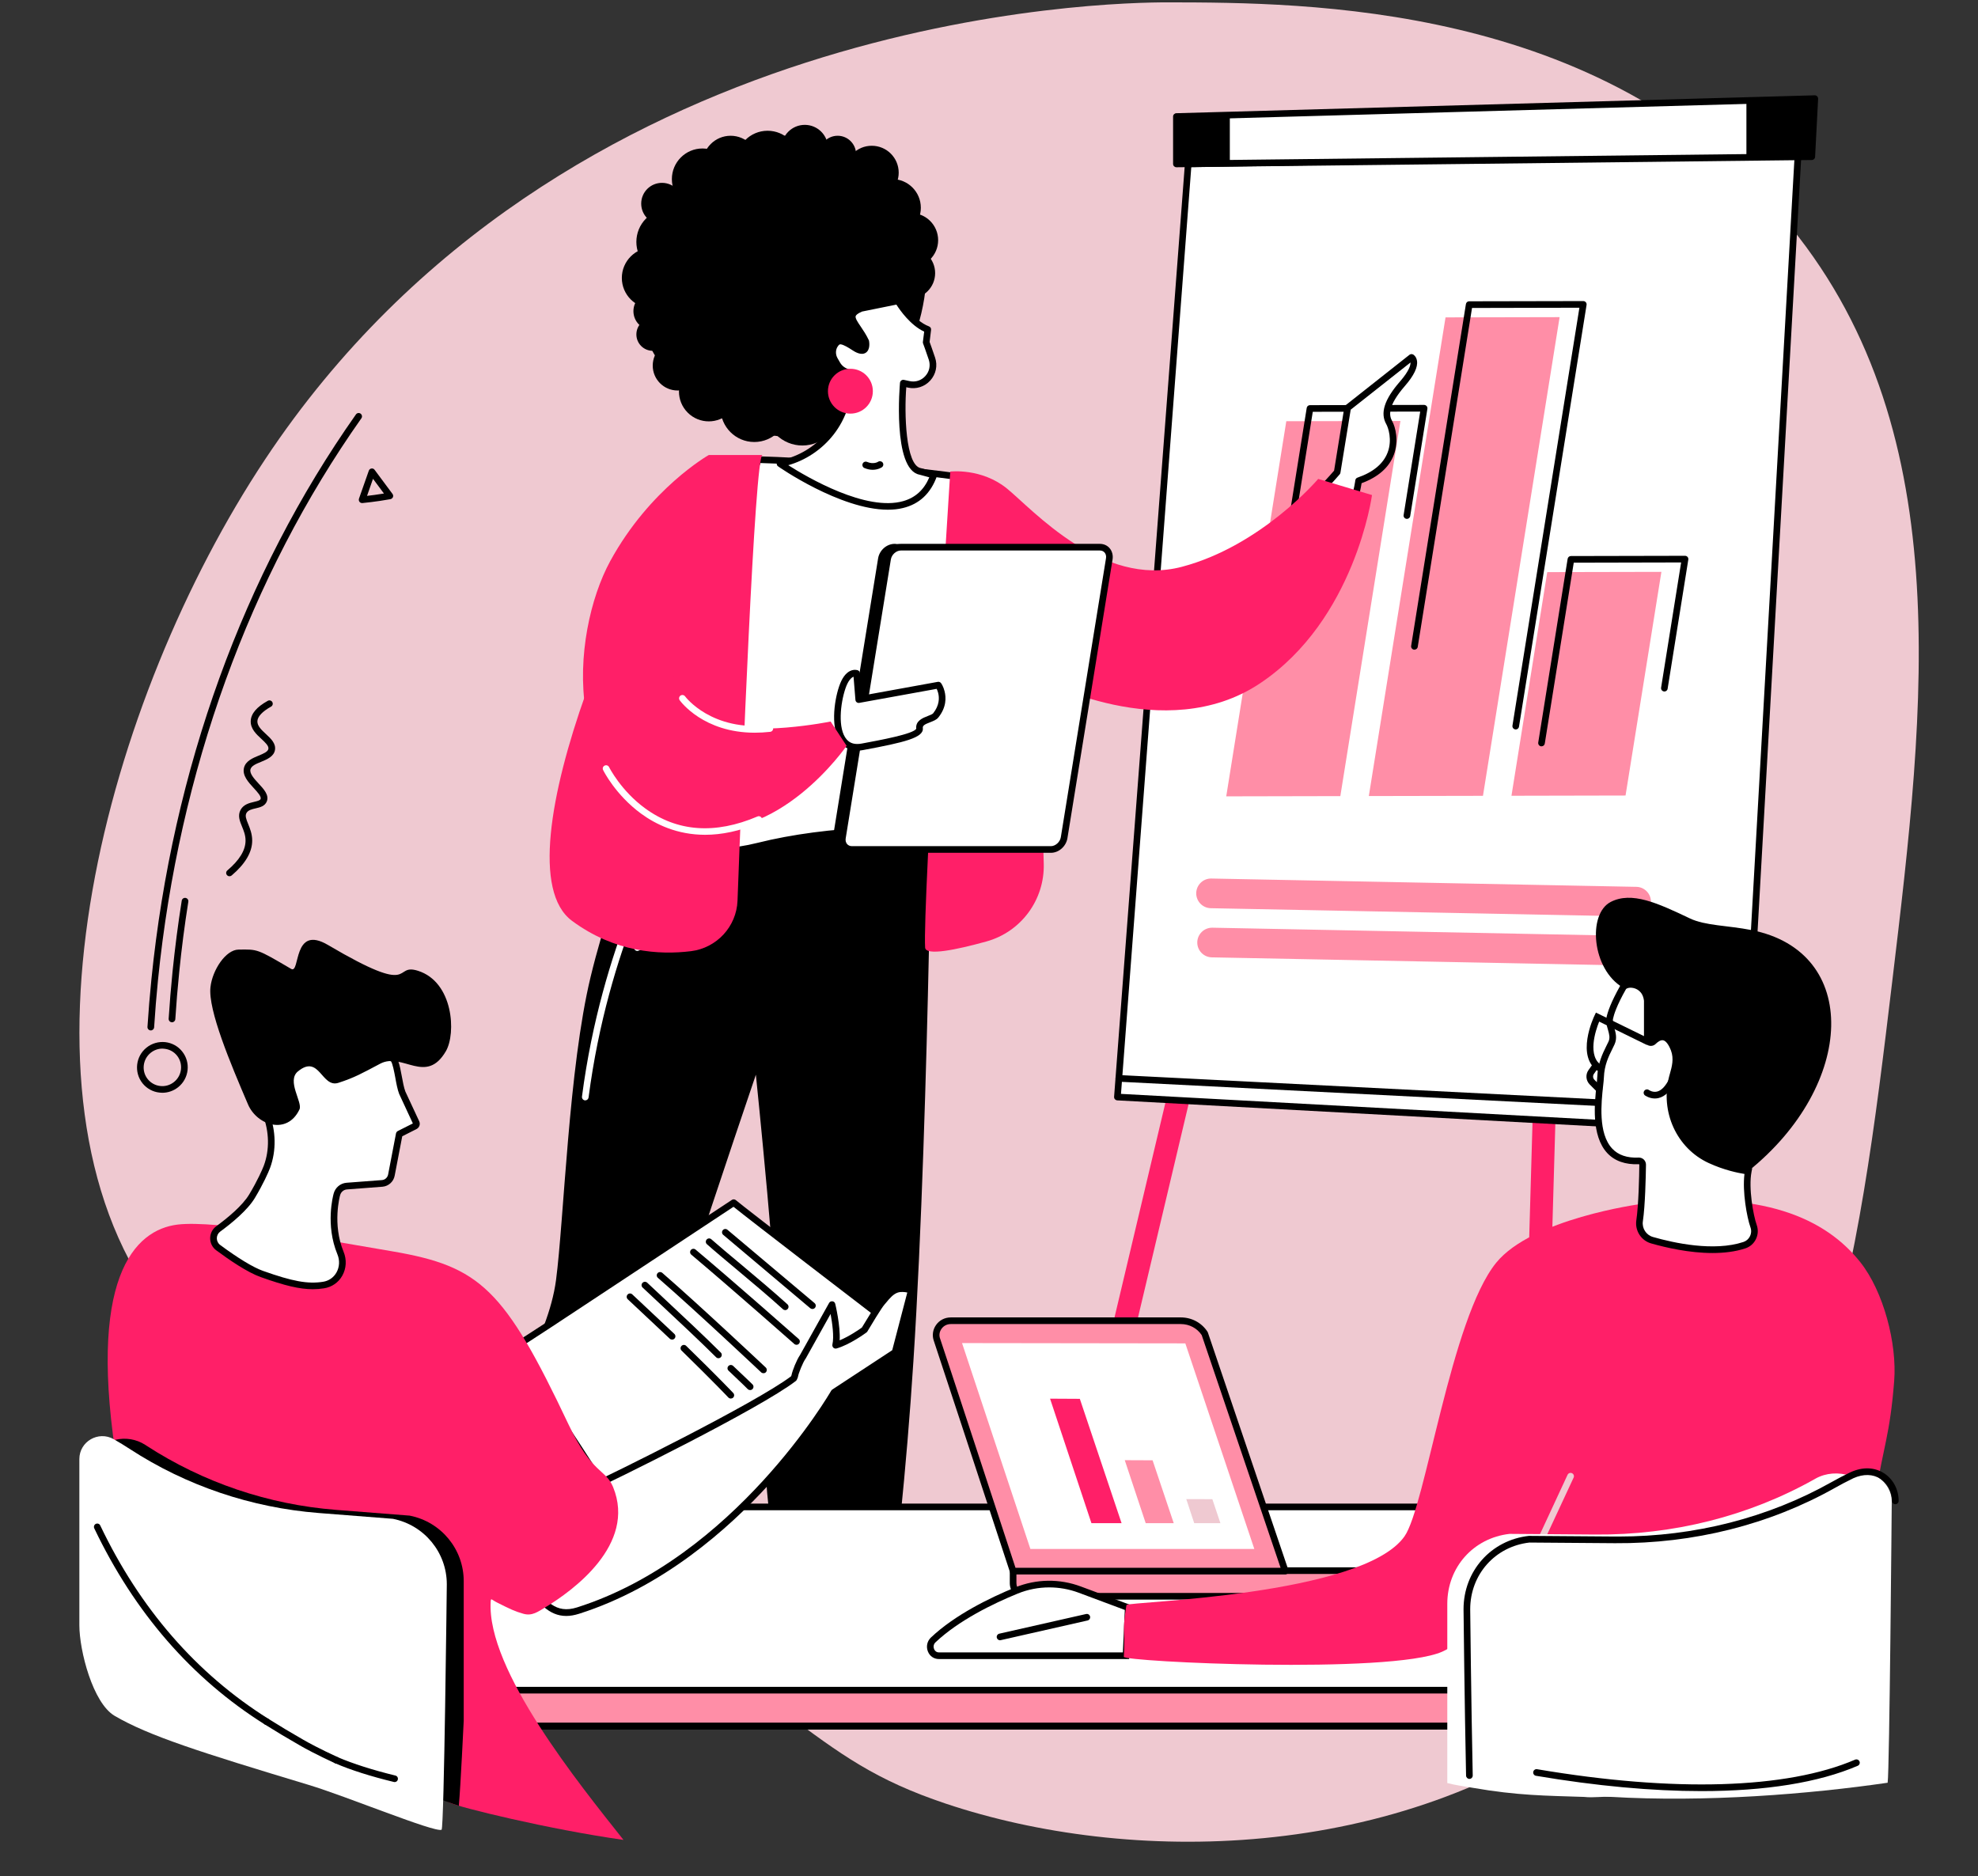 <svg version="1.0" preserveAspectRatio="xMidYMid meet" height="166" viewBox="0 0 131.25 124.5" zoomAndPan="magnify" width="175" xmlns:xlink="http://www.w3.org/1999/xlink" xmlns="http://www.w3.org/2000/svg"><rect x="0" y="0" width="131.25" height="124.5" fill="#333333" stroke="none"/><defs><clipPath id="d3637181fa"><path clip-rule="nonzero" d="M 5 0.105 L 128 0.105 L 128 123 L 5 123 Z M 5 0.105"></path></clipPath></defs><path stroke-miterlimit="4" stroke-opacity="1" stroke-width="4" stroke="#ffffff" d="M -0.002 1.999 L 32.71 1.999" stroke-linejoin="miter" fill="none" transform="matrix(0.746, 0, -0, 0.746, 19.263, 49.404)" stroke-linecap="butt"></path><g clip-path="url(#d3637181fa)"><path fill-rule="nonzero" fill-opacity="1" d="M 77.523 0.156 C 73.555 0.152 37.363 0.703 17.586 30.488 C 7.059 46.344 -0.004 72.273 10.316 86.402 C 13.363 90.574 14.961 89.656 31.25 99.527 C 53.609 113.082 53.504 116.574 62.758 119.676 C 74.809 123.711 92.613 123.703 105.949 113.789 C 121.082 102.539 123.316 83.848 125.559 65.121 C 127.758 46.746 129.988 28.129 118.289 14.418 C 106.16 0.203 86.664 0.172 77.523 0.156" fill="#efc9d1"></path></g><path fill-rule="nonzero" fill-opacity="1" d="M 79.625 70.07 L 70.961 106.621 L 69.484 106.27 L 78.148 69.719 L 79.625 70.07" fill="#ff1f68"></path><path fill-rule="nonzero" fill-opacity="1" d="M 112.984 71.867 L 115.098 106.59 L 113.586 106.684 L 111.469 71.961 L 112.984 71.867" fill="#ff1f68"></path><path fill-rule="nonzero" fill-opacity="1" d="M 103.344 69.703 L 102.277 106.828 L 100.762 106.785 L 101.828 69.66 L 103.344 69.703" fill="#ff1f68"></path><path fill-rule="nonzero" fill-opacity="1" d="M 78.844 10.875 L 74.145 72.793 L 115.656 75.043 L 119.309 10.234 L 78.844 10.875" fill="#ffffff"></path><path fill-rule="nonzero" fill-opacity="1" d="M 74.383 72.582 L 115.445 74.812 L 119.074 10.457 L 79.047 11.094 Z M 115.656 75.266 C 115.652 75.266 115.648 75.266 115.641 75.266 L 74.133 73.012 C 74.074 73.008 74.02 72.98 73.98 72.938 C 73.941 72.895 73.922 72.832 73.926 72.773 L 78.625 10.859 C 78.633 10.746 78.727 10.66 78.84 10.656 L 119.305 10.012 C 119.363 10.008 119.426 10.035 119.469 10.082 C 119.512 10.125 119.535 10.184 119.531 10.246 L 115.875 75.055 C 115.867 75.172 115.77 75.266 115.656 75.266" fill="#000000"></path><path fill-rule="nonzero" fill-opacity="1" d="M 120.418 6.547 L 120.223 10.395 L 115.883 10.445 L 81.605 10.836 L 78.062 10.879 L 78.062 7.73 L 81.605 7.633 L 115.883 6.672 L 120.418 6.547" fill="#ffffff"></path><path fill-rule="nonzero" fill-opacity="1" d="M 78.281 7.945 L 78.281 10.652 L 81.605 10.613 L 120.012 10.176 L 120.188 6.773 Z M 78.062 11.098 C 78.004 11.098 77.949 11.074 77.906 11.035 C 77.863 10.992 77.84 10.938 77.84 10.879 L 77.84 7.73 C 77.84 7.613 77.938 7.516 78.055 7.512 L 81.602 7.414 L 120.414 6.324 C 120.473 6.32 120.535 6.348 120.578 6.391 C 120.621 6.434 120.645 6.496 120.641 6.559 L 120.441 10.406 C 120.438 10.523 120.34 10.613 120.227 10.617 L 78.062 11.098" fill="#000000"></path><path fill-rule="nonzero" fill-opacity="1" d="M 81.605 7.633 L 81.605 10.836 L 78.062 10.879 L 78.062 7.73 L 81.605 7.633" fill="#000000"></path><path fill-rule="nonzero" fill-opacity="1" d="M 120.418 6.547 L 120.223 10.395 L 115.883 10.445 L 115.883 6.672 L 120.418 6.547" fill="#000000"></path><path fill-rule="nonzero" fill-opacity="1" d="M 115.734 73.875 C 115.73 73.875 115.727 73.875 115.723 73.875 L 74.227 71.773 C 74.105 71.766 74.012 71.664 74.02 71.543 C 74.023 71.422 74.125 71.328 74.25 71.332 L 115.742 73.434 C 115.867 73.441 115.961 73.543 115.953 73.668 C 115.949 73.785 115.852 73.875 115.734 73.875" fill="#000000"></path><path fill-rule="nonzero" fill-opacity="1" d="M 108.543 60.812 L 80.34 60.262 C 79.797 60.25 79.367 59.801 79.375 59.258 C 79.387 58.715 79.836 58.281 80.379 58.293 L 108.582 58.844 C 109.125 58.855 109.559 59.305 109.547 59.848 C 109.535 60.391 109.086 60.824 108.543 60.812" fill="#ff8ea7"></path><path fill-rule="nonzero" fill-opacity="1" d="M 108.613 64.074 L 80.41 63.523 C 79.867 63.512 79.434 63.062 79.445 62.52 C 79.457 61.977 79.906 61.547 80.449 61.555 L 108.652 62.109 C 109.195 62.117 109.625 62.566 109.617 63.109 C 109.605 63.652 109.156 64.086 108.613 64.074" fill="#ff8ea7"></path><path fill-rule="nonzero" fill-opacity="1" d="M 88.938 52.824 L 81.367 52.84 L 85.352 27.949 L 92.926 27.934 L 88.938 52.824" fill="#ff8ea7"></path><path fill-rule="nonzero" fill-opacity="1" d="M 98.402 52.805 L 90.828 52.82 L 95.918 21.059 L 103.488 21.043 L 98.402 52.805" fill="#ff8ea7"></path><path fill-rule="nonzero" fill-opacity="1" d="M 107.863 52.785 L 100.293 52.801 L 102.668 37.961 L 110.242 37.945 L 107.863 52.785" fill="#ff8ea7"></path><path fill-rule="nonzero" fill-opacity="1" d="M 84.402 43.062 C 84.391 43.062 84.379 43.062 84.367 43.062 C 84.246 43.043 84.164 42.93 84.184 42.809 L 86.707 27.066 C 86.723 26.961 86.812 26.883 86.922 26.883 L 94.496 26.867 C 94.559 26.867 94.621 26.895 94.664 26.945 C 94.707 26.992 94.723 27.059 94.715 27.121 L 93.574 34.242 C 93.555 34.363 93.438 34.445 93.32 34.426 C 93.199 34.406 93.117 34.293 93.137 34.176 L 94.238 27.309 L 87.109 27.324 L 84.621 42.879 C 84.602 42.988 84.508 43.062 84.402 43.062" fill="#000000"></path><path fill-rule="nonzero" fill-opacity="1" d="M 100.578 48.402 C 100.566 48.402 100.555 48.398 100.543 48.398 C 100.422 48.379 100.34 48.266 100.359 48.145 L 104.801 20.418 L 97.676 20.434 L 94.074 42.922 C 94.055 43.043 93.938 43.121 93.82 43.105 C 93.699 43.086 93.617 42.973 93.637 42.852 L 97.27 20.18 C 97.285 20.07 97.379 19.992 97.484 19.992 L 105.059 19.977 C 105.121 19.977 105.184 20.004 105.227 20.055 C 105.27 20.102 105.285 20.168 105.277 20.23 L 100.793 48.215 C 100.777 48.324 100.684 48.402 100.578 48.402" fill="#000000"></path><path fill-rule="nonzero" fill-opacity="1" d="M 102.289 49.52 C 102.277 49.52 102.266 49.52 102.254 49.52 C 102.133 49.5 102.051 49.387 102.07 49.266 L 104.02 37.082 C 104.039 36.973 104.129 36.895 104.238 36.895 L 111.809 36.879 C 111.812 36.879 111.812 36.879 111.812 36.879 C 111.875 36.879 111.938 36.906 111.98 36.957 C 112.02 37.004 112.039 37.07 112.027 37.133 L 110.656 45.695 C 110.641 45.816 110.523 45.898 110.406 45.879 C 110.285 45.859 110.203 45.746 110.223 45.625 L 111.551 37.32 L 104.426 37.336 L 102.504 49.336 C 102.488 49.445 102.395 49.52 102.289 49.52" fill="#000000"></path><path fill-rule="nonzero" fill-opacity="1" d="M 61.781 55.184 C 61.781 55.184 61.781 55.188 61.781 55.195 C 61.781 55.25 61.777 55.559 61.77 56.086 C 61.77 56.176 61.766 56.266 61.766 56.363 C 61.746 57.703 61.703 60.094 61.637 63.105 C 61.477 70.566 61.16 81.832 60.609 90.316 C 60.137 97.691 59.414 104.145 58.84 108.566 L 52.035 108.566 C 51.582 105.043 51.086 101.051 50.902 99.023 C 50.527 94.914 51.52 92.879 51.605 89.516 C 51.688 86.152 50.156 71.309 50.156 71.309 C 50.156 71.309 41.309 97.27 38.285 108.566 L 32.676 108.566 C 32.676 104.527 32.707 97.848 32.898 96.445 C 33.414 92.668 36.363 88.949 36.895 84.938 C 37.422 80.926 37.73 70.855 39.191 64.816 C 39.395 63.965 39.629 63.098 39.879 62.238 C 40.668 59.516 41.617 56.859 42.348 54.934 C 42.492 54.547 42.633 54.191 42.754 53.871 C 42.785 53.801 42.809 53.73 42.836 53.668 C 43.246 52.621 43.512 51.988 43.512 51.988 L 49.199 52.984 L 52.031 53.48 L 55.723 54.125 L 56.125 54.195 L 61.656 55.16 L 61.781 55.184" fill="#000000"></path><path fill-rule="nonzero" fill-opacity="1" d="M 42.293 63.098 C 42.203 63.098 42.121 63.043 42.086 62.961 C 42.043 62.848 42.094 62.719 42.207 62.672 C 45.914 61.152 47.008 57.531 47.02 57.492 C 47.055 57.379 47.176 57.309 47.293 57.344 C 47.41 57.379 47.477 57.5 47.441 57.617 C 47.395 57.773 46.273 61.48 42.375 63.078 C 42.348 63.09 42.32 63.098 42.293 63.098" fill="#ffffff"></path><path fill-rule="nonzero" fill-opacity="1" d="M 38.836 73.012 C 38.828 73.012 38.816 73.012 38.809 73.012 C 38.688 72.996 38.602 72.883 38.617 72.762 C 39.934 62.633 43.891 55.859 43.93 55.793 C 43.992 55.688 44.129 55.656 44.234 55.715 C 44.34 55.777 44.371 55.914 44.312 56.02 C 44.27 56.086 40.359 62.785 39.055 72.82 C 39.039 72.93 38.945 73.012 38.836 73.012" fill="#ffffff"></path><path fill-rule="nonzero" fill-opacity="1" d="M 93.66 23.715 L 89.422 27.062 L 88.73 31.324 C 87.875 32.32 86.988 33.184 86.082 33.934 C 86.383 34.285 86.684 34.637 86.977 34.996 C 87.453 35.578 87.918 36.168 88.383 36.762 C 89.895 34.082 90.148 31.898 90.148 31.898 C 93.062 30.895 92.492 28.59 92.18 28.039 C 91.867 27.488 91.949 26.742 93.059 25.465 C 94.273 24.066 93.66 23.715 93.66 23.715" fill="#ffffff"></path><path fill-rule="nonzero" fill-opacity="1" d="M 88.73 31.324 Z M 86.395 33.961 C 86.641 34.246 86.898 34.547 87.148 34.855 C 87.562 35.363 87.977 35.887 88.352 36.363 C 89.68 33.891 89.93 31.895 89.93 31.875 C 89.941 31.789 89.996 31.719 90.078 31.691 C 91.121 31.332 91.793 30.77 92.078 30.02 C 92.395 29.18 92.113 28.367 91.988 28.148 C 91.57 27.41 91.855 26.512 92.891 25.32 C 93.512 24.605 93.602 24.223 93.594 24.051 L 89.625 27.184 L 88.945 31.359 C 88.941 31.402 88.922 31.438 88.898 31.469 C 88.117 32.379 87.277 33.215 86.395 33.961 Z M 88.383 36.98 C 88.316 36.98 88.25 36.949 88.207 36.895 C 87.789 36.359 87.297 35.734 86.805 35.137 C 86.508 34.77 86.203 34.41 85.914 34.078 C 85.875 34.031 85.855 33.977 85.859 33.914 C 85.867 33.855 85.895 33.801 85.941 33.766 C 86.852 33.012 87.723 32.16 88.523 31.23 L 89.203 27.027 C 89.211 26.973 89.242 26.922 89.285 26.891 L 93.523 23.543 C 93.594 23.488 93.691 23.48 93.77 23.523 C 93.805 23.543 93.977 23.656 94.023 23.934 C 94.094 24.352 93.824 24.918 93.223 25.609 C 92.047 26.965 92.176 27.582 92.371 27.93 C 92.605 28.34 92.828 29.277 92.488 30.176 C 92.172 31.02 91.449 31.656 90.348 32.062 C 90.266 32.59 89.891 34.531 88.574 36.867 C 88.539 36.934 88.473 36.973 88.398 36.98 C 88.395 36.98 88.387 36.98 88.383 36.98" fill="#000000"></path><path fill-rule="nonzero" fill-opacity="1" d="M 63.863 31.668 C 63.863 31.668 57.035 30.691 50.316 30.496 C 50.316 30.496 41.887 52.484 41.887 53.969 C 41.887 55.453 45.484 57.352 50.316 56.141 C 55.145 54.93 61.281 54.809 64.73 55.617 C 69.902 56.824 63.863 31.668 63.863 31.668" fill="#ffffff"></path><path fill-rule="nonzero" fill-opacity="1" d="M 50.465 30.723 C 48.086 36.934 42.105 52.793 42.105 53.969 C 42.105 54.316 42.363 54.707 42.828 55.07 C 44.141 56.094 46.949 56.758 50.262 55.926 C 54.875 54.77 61.117 54.543 64.781 55.398 C 65.172 55.492 65.484 55.41 65.742 55.152 C 66.539 54.348 67.195 51.484 65.762 42.418 C 64.98 37.461 63.891 32.746 63.684 31.867 C 62.656 31.727 56.504 30.906 50.465 30.723 Z M 47.277 56.75 C 45.109 56.75 43.461 56.125 42.559 55.418 C 41.984 54.969 41.664 54.457 41.664 53.969 C 41.664 52.461 49.766 31.316 50.109 30.418 C 50.145 30.332 50.227 30.266 50.32 30.277 C 56.977 30.469 63.828 31.441 63.895 31.449 C 63.984 31.465 64.059 31.531 64.078 31.617 C 64.281 32.469 69.039 52.461 66.055 55.465 C 65.688 55.836 65.227 55.957 64.68 55.832 C 61.074 54.988 54.922 55.215 50.371 56.355 C 49.254 56.633 48.219 56.75 47.277 56.75" fill="#000000"></path><path fill-rule="nonzero" fill-opacity="1" d="M 87.469 31.777 L 91.039 32.848 C 91.039 32.848 89.922 41.133 83.605 45.344 C 77.289 49.559 68.918 45.012 68.918 45.012 L 69.258 57.309 C 69.324 59.699 67.758 61.832 65.453 62.469 C 63.453 63.023 61.426 63.441 61.387 62.875 C 61.207 60.25 63.055 31.289 63.055 31.289 C 63.055 31.289 65.129 31.039 66.824 32.422 C 68.516 33.801 73.137 39.004 78.422 37.609 C 83.707 36.215 87.469 31.777 87.469 31.777" fill="#ff1f68"></path><path fill-rule="nonzero" fill-opacity="1" d="M 50.594 30.191 C 50.082 30.191 49.223 52.133 48.938 59.762 C 48.871 61.484 47.562 62.898 45.852 63.113 C 43.73 63.375 40.773 63.188 37.953 61.098 C 32.746 57.238 42.582 35.039 47.031 30.191 L 50.594 30.191" fill="#ff1f68"></path><path fill-rule="nonzero" fill-opacity="1" d="M 71.773 37.586 L 59.363 36.305 C 58.949 36.305 58.555 36.656 58.484 37.086 L 55.488 55.586 C 55.418 56.016 55.699 56.363 56.113 56.363 L 69.277 55.719 C 69.691 55.719 70.129 56.016 70.199 55.586 L 73.195 37.086 C 73.266 36.656 72.191 37.586 71.773 37.586" fill="#000000"></path><path fill-rule="nonzero" fill-opacity="1" d="M 59.355 36.527 C 59.051 36.531 58.754 36.801 58.703 37.121 L 55.703 55.621 C 55.68 55.77 55.715 55.906 55.797 56.004 C 55.871 56.094 55.984 56.145 56.113 56.145 L 69.266 55.5 C 69.43 55.5 69.574 55.531 69.703 55.559 C 69.793 55.578 69.926 55.605 69.973 55.598 C 69.969 55.594 69.977 55.578 69.98 55.551 L 72.941 37.273 C 72.852 37.324 72.746 37.383 72.664 37.43 C 72.332 37.625 72.02 37.805 71.773 37.805 C 71.77 37.805 71.762 37.805 71.754 37.805 Z M 56.125 56.586 C 55.852 56.586 55.621 56.48 55.461 56.293 C 55.293 56.098 55.223 55.824 55.27 55.551 L 58.266 37.051 C 58.355 36.508 58.836 36.086 59.363 36.086 C 59.371 36.086 59.379 36.086 59.387 36.086 L 71.785 37.363 C 71.914 37.355 72.23 37.172 72.441 37.051 C 72.852 36.812 73.102 36.668 73.297 36.801 C 73.352 36.84 73.441 36.934 73.414 37.121 L 70.418 55.621 C 70.391 55.773 70.324 55.891 70.219 55.961 C 70.043 56.082 69.824 56.035 69.609 55.988 C 69.496 55.965 69.383 55.941 69.277 55.941 L 56.125 56.586" fill="#000000"></path><path fill-rule="nonzero" fill-opacity="1" d="M 72.977 36.305 L 59.777 36.305 C 59.359 36.305 58.965 36.656 58.895 37.086 L 55.898 55.586 C 55.828 56.016 56.109 56.363 56.527 56.363 L 69.73 56.363 C 70.145 56.363 70.539 56.016 70.609 55.586 L 73.605 37.086 C 73.676 36.656 73.395 36.305 72.977 36.305" fill="#ffffff"></path><path fill-rule="nonzero" fill-opacity="1" d="M 59.777 36.527 C 59.469 36.527 59.164 36.801 59.113 37.121 L 56.117 55.621 C 56.09 55.77 56.125 55.906 56.207 56.004 C 56.285 56.094 56.398 56.145 56.527 56.145 L 69.73 56.145 C 70.035 56.145 70.34 55.871 70.391 55.551 L 73.387 37.051 C 73.414 36.898 73.379 36.762 73.297 36.664 C 73.219 36.574 73.109 36.527 72.977 36.527 Z M 69.73 56.586 L 56.527 56.586 C 56.266 56.586 56.035 56.48 55.871 56.293 C 55.707 56.098 55.637 55.824 55.68 55.551 L 58.676 37.051 C 58.766 36.508 59.246 36.086 59.777 36.086 L 72.977 36.086 C 73.238 36.086 73.473 36.188 73.633 36.379 C 73.797 36.574 73.867 36.844 73.824 37.121 L 70.828 55.621 C 70.738 56.16 70.258 56.586 69.73 56.586" fill="#000000"></path><path fill-rule="nonzero" fill-opacity="1" d="M 56.84 44.68 L 56.98 46.422 L 62.27 45.461 C 62.27 45.461 62.391 45.637 62.465 45.918 C 62.562 46.297 62.574 46.867 62.09 47.469 C 61.859 47.758 60.945 47.766 61.016 48.336 C 61.078 48.832 59.012 49.223 57.223 49.555 C 55.223 49.926 55.391 47.074 55.887 45.613 C 56.273 44.477 56.84 44.68 56.84 44.68" fill="#ffffff"></path><path fill-rule="nonzero" fill-opacity="1" d="M 56.637 44.902 C 56.484 44.961 56.273 45.164 56.098 45.684 C 55.766 46.664 55.57 48.363 56.18 49.062 C 56.41 49.332 56.738 49.418 57.184 49.336 C 58.387 49.113 60.629 48.699 60.797 48.352 C 60.738 47.828 61.234 47.637 61.566 47.508 C 61.699 47.457 61.871 47.391 61.918 47.332 C 62.344 46.797 62.336 46.297 62.25 45.973 C 62.223 45.863 62.184 45.773 62.152 45.707 L 57.02 46.637 C 56.961 46.648 56.895 46.633 56.848 46.598 C 56.797 46.559 56.766 46.5 56.762 46.438 Z M 56.887 49.809 C 56.363 49.809 56.035 49.574 55.844 49.352 C 55.082 48.473 55.336 46.547 55.68 45.543 C 55.859 45.012 56.105 44.668 56.41 44.52 C 56.676 44.395 56.891 44.465 56.914 44.473 C 56.996 44.5 57.051 44.574 57.059 44.66 L 57.18 46.16 L 62.23 45.242 C 62.312 45.227 62.398 45.262 62.449 45.336 C 62.465 45.355 62.598 45.551 62.676 45.863 C 62.785 46.285 62.805 46.93 62.262 47.609 C 62.141 47.762 61.938 47.836 61.723 47.922 C 61.344 48.066 61.215 48.148 61.234 48.309 C 61.312 48.945 60.023 49.258 57.262 49.77 C 57.129 49.797 57.004 49.809 56.887 49.809" fill="#000000"></path><path fill-rule="nonzero" fill-opacity="1" d="M 56.176 49.488 L 55.117 47.875 C 55.117 47.875 49.859 48.941 47.43 47.875 C 43.191 46.012 43.992 39.504 44.715 36.262 C 45.434 33.023 47.031 30.191 47.031 30.191 C 47.031 30.191 43.133 32.395 40.492 37.23 C 37.852 42.07 36.992 52.902 45.824 54.855 C 51.605 56.137 56.176 49.488 56.176 49.488" fill="#ff1f68"></path><path fill-rule="nonzero" fill-opacity="1" d="M 46.789 55.391 C 44.941 55.391 43.523 54.707 42.535 53.984 C 40.848 52.746 40.051 51.16 40.02 51.094 C 39.965 50.984 40.008 50.855 40.117 50.801 C 40.227 50.746 40.359 50.789 40.414 50.898 C 40.422 50.914 41.203 52.469 42.809 53.637 C 44.941 55.195 47.449 55.375 50.262 54.176 C 50.371 54.125 50.5 54.18 50.551 54.289 C 50.598 54.402 50.547 54.531 50.434 54.578 C 49.074 55.16 47.859 55.391 46.789 55.391" fill="#ffffff"></path><path fill-rule="nonzero" fill-opacity="1" d="M 50.082 48.617 C 46.688 48.617 45.172 46.559 45.102 46.465 C 45.031 46.363 45.055 46.227 45.152 46.156 C 45.25 46.086 45.391 46.109 45.461 46.207 C 45.484 46.238 47.219 48.559 51.059 48.117 C 51.18 48.105 51.289 48.191 51.301 48.312 C 51.316 48.434 51.23 48.543 51.109 48.559 C 50.75 48.598 50.406 48.617 50.082 48.617" fill="#ffffff"></path><path fill-rule="nonzero" fill-opacity="1" d="M 61.488 17.816 C 61.488 23.047 58.012 29.016 52.781 29.016 C 47.547 29.016 42.227 24.508 42.227 19.277 C 42.227 14.047 46.625 9.008 51.855 9.008 C 57.086 9.008 61.488 12.586 61.488 17.816" fill="#000000"></path><path fill-rule="nonzero" fill-opacity="1" d="M 44.398 22.191 C 44.398 22.789 43.91 23.277 43.312 23.277 C 42.711 23.277 42.227 22.789 42.227 22.191 C 42.227 21.59 42.711 21.102 43.312 21.102 C 43.91 21.102 44.398 21.59 44.398 22.191" fill="#000000"></path><path fill-rule="nonzero" fill-opacity="1" d="M 43.312 24.258 C 43.312 25.172 44.051 25.91 44.961 25.91 C 45.875 25.91 46.613 25.172 46.613 24.258 C 46.613 23.348 45.875 22.605 44.961 22.605 C 44.051 22.605 43.312 23.348 43.312 24.258" fill="#000000"></path><path fill-rule="nonzero" fill-opacity="1" d="M 45.633 24.578 C 44.859 25.352 44.859 26.605 45.633 27.379 C 46.406 28.152 47.656 28.152 48.43 27.379 C 49.203 26.605 49.203 25.352 48.43 24.578 C 47.656 23.809 46.406 23.809 45.633 24.578" fill="#000000"></path><path fill-rule="nonzero" fill-opacity="1" d="M 47.809 27.082 C 47.809 28.32 48.812 29.328 50.051 29.328 C 51.293 29.328 52.297 28.32 52.297 27.082 C 52.297 25.844 51.293 24.836 50.051 24.836 C 48.812 24.836 47.809 25.844 47.809 27.082" fill="#000000"></path><path fill-rule="nonzero" fill-opacity="1" d="M 50.777 27.336 C 50.918 28.695 52.137 29.688 53.496 29.547 C 54.859 29.406 55.848 28.188 55.707 26.828 C 55.566 25.465 54.348 24.477 52.988 24.617 C 51.629 24.758 50.637 25.977 50.777 27.336" fill="#000000"></path><path fill-rule="nonzero" fill-opacity="1" d="M 45.305 18.441 C 45.305 19.559 44.398 20.461 43.285 20.461 C 42.168 20.461 41.262 19.559 41.262 18.441 C 41.262 17.328 42.168 16.422 43.285 16.422 C 44.398 16.422 45.305 17.328 45.305 18.441" fill="#000000"></path><path fill-rule="nonzero" fill-opacity="1" d="M 45.969 17.605 C 45.113 18.461 43.723 18.461 42.867 17.605 C 42.012 16.746 42.012 15.359 42.867 14.5 C 43.723 13.645 45.113 13.645 45.969 14.5 C 46.828 15.359 46.828 16.746 45.969 17.605" fill="#000000"></path><path fill-rule="nonzero" fill-opacity="1" d="M 44.539 20.645 C 44.539 21.34 43.977 21.898 43.285 21.898 C 42.59 21.898 42.031 21.34 42.031 20.645 C 42.031 19.953 42.59 19.395 43.285 19.395 C 43.977 19.395 44.539 19.953 44.539 20.645" fill="#000000"></path><path fill-rule="nonzero" fill-opacity="1" d="M 62.051 18.121 C 62.051 19.062 61.289 19.82 60.352 19.82 C 59.41 19.82 58.648 19.062 58.648 18.121 C 58.648 17.184 59.41 16.422 60.352 16.422 C 61.289 16.422 62.051 17.184 62.051 18.121" fill="#000000"></path><path fill-rule="nonzero" fill-opacity="1" d="M 62.25 15.938 C 62.25 16.93 61.445 17.738 60.449 17.738 C 59.457 17.738 58.648 16.93 58.648 15.938 C 58.648 14.941 59.457 14.137 60.449 14.137 C 61.445 14.137 62.25 14.941 62.25 15.938" fill="#000000"></path><path fill-rule="nonzero" fill-opacity="1" d="M 61.102 13.785 C 61.102 14.84 60.25 15.691 59.199 15.691 C 58.145 15.691 57.293 14.84 57.293 13.785 C 57.293 12.734 58.145 11.883 59.199 11.883 C 60.25 11.883 61.102 12.734 61.102 13.785" fill="#000000"></path><path fill-rule="nonzero" fill-opacity="1" d="M 56.062 11.457 C 56.062 12.441 56.859 13.242 57.844 13.242 C 58.832 13.242 59.633 12.441 59.633 11.457 C 59.633 10.469 58.832 9.672 57.844 9.672 C 56.859 9.672 56.062 10.469 56.062 11.457" fill="#000000"></path><path fill-rule="nonzero" fill-opacity="1" d="M 56.805 10.234 C 56.805 10.91 56.258 11.457 55.582 11.457 C 54.906 11.457 54.359 10.91 54.359 10.234 C 54.359 9.559 54.906 9.008 55.582 9.008 C 56.258 9.008 56.805 9.559 56.805 10.234" fill="#000000"></path><path fill-rule="nonzero" fill-opacity="1" d="M 54.945 9.832 C 54.945 10.684 54.254 11.375 53.402 11.375 C 52.547 11.375 51.855 10.684 51.855 9.832 C 51.855 8.977 52.547 8.285 53.402 8.285 C 54.254 8.285 54.945 8.977 54.945 9.832" fill="#000000"></path><path fill-rule="nonzero" fill-opacity="1" d="M 53.023 10.766 C 53.023 11.918 52.086 12.855 50.934 12.855 C 49.777 12.855 48.844 11.918 48.844 10.766 C 48.844 9.613 49.777 8.676 50.934 8.676 C 52.086 8.676 53.023 9.613 53.023 10.766" fill="#000000"></path><path fill-rule="nonzero" fill-opacity="1" d="M 48.48 9.008 C 49.512 9.008 50.348 9.848 50.348 10.875 C 50.348 11.906 49.512 12.742 48.48 12.742 C 47.449 12.742 46.613 11.906 46.613 10.875 C 46.613 9.848 47.449 9.008 48.48 9.008" fill="#000000"></path><path fill-rule="nonzero" fill-opacity="1" d="M 46.613 9.852 C 47.734 9.852 48.645 10.762 48.645 11.883 C 48.645 13.004 47.734 13.914 46.613 13.914 C 45.492 13.914 44.582 13.004 44.582 11.883 C 44.582 10.762 45.492 9.852 46.613 9.852" fill="#000000"></path><path fill-rule="nonzero" fill-opacity="1" d="M 45.305 13.512 C 45.305 14.273 44.688 14.891 43.926 14.891 C 43.164 14.891 42.547 14.273 42.547 13.512 C 42.547 12.746 43.164 12.133 43.926 12.133 C 44.688 12.133 45.305 12.746 45.305 13.512" fill="#000000"></path><path fill-rule="nonzero" fill-opacity="1" d="M 61.062 31.277 C 59.633 31.031 59.836 26.387 59.938 25.422 L 60.297 25.5 C 61.297 25.727 62.164 24.77 61.836 23.797 C 61.637 23.199 61.457 22.715 61.457 22.715 L 61.566 21.863 C 60.438 21.445 59.586 19.965 59.586 19.965 L 57.141 20.461 C 55.922 20.957 56.887 21.469 57.445 22.656 C 57.445 22.656 57.648 23.684 56.684 23.055 C 55.836 22.496 55.617 22.539 55.398 22.875 C 55.203 23.172 55.203 23.559 55.379 23.863 L 55.547 24.156 C 55.715 24.453 56 24.66 56.336 24.727 L 56.34 24.727 C 56.484 28.113 54.234 30.219 51.973 30.723 C 51.914 30.734 51.859 30.746 51.801 30.758 L 51.758 30.766 C 51.844 30.848 60.145 36.57 61.961 31.523 L 61.062 31.277" fill="#ffffff"></path><path fill-rule="nonzero" fill-opacity="1" d="M 51.758 30.766 Z M 52.305 30.867 C 53.57 31.672 57.48 33.965 59.949 33.246 C 60.75 33.012 61.312 32.496 61.664 31.672 L 61.016 31.496 C 59.195 31.156 59.715 25.457 59.719 25.398 C 59.727 25.336 59.758 25.281 59.809 25.242 C 59.863 25.207 59.926 25.191 59.988 25.207 L 60.344 25.285 C 60.738 25.375 61.133 25.25 61.402 24.949 C 61.672 24.652 61.754 24.246 61.629 23.867 C 61.434 23.281 61.254 22.797 61.25 22.789 C 61.238 22.758 61.234 22.723 61.238 22.688 L 61.324 22.004 C 60.414 21.582 59.715 20.582 59.48 20.211 L 57.203 20.672 C 56.891 20.805 56.801 20.91 56.777 20.977 C 56.738 21.113 56.91 21.371 57.113 21.668 C 57.285 21.922 57.48 22.211 57.645 22.562 C 57.652 22.578 57.66 22.598 57.664 22.613 C 57.68 22.711 57.758 23.195 57.453 23.402 C 57.137 23.613 56.707 23.332 56.562 23.238 C 56.32 23.078 55.977 22.867 55.785 22.848 C 55.73 22.844 55.684 22.84 55.582 22.996 C 55.438 23.215 55.434 23.516 55.57 23.758 L 55.738 24.051 C 55.875 24.289 56.105 24.457 56.379 24.512 C 56.477 24.531 56.555 24.617 56.559 24.719 C 56.707 28.117 54.508 30.246 52.305 30.867 Z M 58.914 33.82 C 55.75 33.82 51.641 30.961 51.605 30.926 C 51.547 30.871 51.523 30.785 51.547 30.703 C 51.57 30.625 51.633 30.566 51.715 30.551 L 51.758 30.539 C 51.816 30.531 51.871 30.52 51.926 30.508 C 54.012 30.043 56.188 28.098 56.121 24.898 C 55.797 24.789 55.523 24.566 55.355 24.266 L 55.188 23.973 C 54.965 23.586 54.977 23.117 55.211 22.754 C 55.328 22.578 55.504 22.379 55.824 22.41 C 56.055 22.43 56.34 22.562 56.805 22.867 C 57.109 23.066 57.207 23.035 57.207 23.035 C 57.242 23.008 57.254 22.852 57.234 22.727 C 57.086 22.414 56.906 22.148 56.746 21.918 C 56.473 21.508 56.254 21.188 56.355 20.848 C 56.43 20.609 56.652 20.422 57.059 20.258 C 57.07 20.254 57.082 20.25 57.098 20.246 L 59.543 19.75 C 59.637 19.73 59.73 19.773 59.777 19.855 C 59.785 19.871 60.605 21.27 61.641 21.656 C 61.738 21.691 61.797 21.789 61.781 21.891 L 61.684 22.688 C 61.734 22.828 61.887 23.246 62.047 23.727 C 62.227 24.258 62.105 24.828 61.73 25.246 C 61.352 25.664 60.797 25.84 60.246 25.719 L 60.137 25.691 C 60 27.391 60.082 30.883 61.102 31.062 C 61.109 31.062 61.113 31.066 61.121 31.066 L 62.02 31.312 C 62.078 31.328 62.129 31.367 62.156 31.422 C 62.184 31.477 62.188 31.543 62.168 31.598 C 61.758 32.742 60.996 33.453 59.906 33.711 C 59.59 33.789 59.258 33.82 58.914 33.82" fill="#000000"></path><path fill-rule="nonzero" fill-opacity="1" d="M 57.906 31.172 C 57.746 31.172 57.562 31.141 57.359 31.055 C 57.246 31.008 57.195 30.879 57.242 30.766 C 57.289 30.652 57.422 30.602 57.531 30.648 C 57.965 30.832 58.258 30.648 58.27 30.637 C 58.371 30.574 58.508 30.602 58.574 30.699 C 58.641 30.801 58.617 30.934 58.516 31.004 C 58.504 31.012 58.27 31.172 57.906 31.172" fill="#000000"></path><path fill-rule="nonzero" fill-opacity="1" d="M 57.918 25.957 C 57.918 26.781 57.254 27.445 56.43 27.445 C 55.605 27.445 54.938 26.781 54.938 25.957 C 54.938 25.133 55.605 24.469 56.43 24.469 C 57.254 24.469 57.918 25.133 57.918 25.957" fill="#ff1f68"></path><path fill-rule="nonzero" fill-opacity="1" d="M 11.414 67.832 C 11.41 67.832 11.402 67.832 11.398 67.828 C 11.277 67.824 11.188 67.719 11.191 67.598 C 11.258 66.559 11.344 65.508 11.449 64.469 C 11.609 62.898 11.812 61.312 12.059 59.762 C 12.078 59.641 12.191 59.559 12.312 59.578 C 12.434 59.598 12.516 59.711 12.496 59.832 C 12.25 61.375 12.047 62.949 11.891 64.512 C 11.785 65.547 11.699 66.594 11.633 67.625 C 11.625 67.742 11.527 67.832 11.414 67.832" fill="#000000"></path><path fill-rule="nonzero" fill-opacity="1" d="M 10.008 68.371 C 10.004 68.371 9.996 68.371 9.992 68.371 C 9.871 68.363 9.777 68.258 9.785 68.137 C 9.852 67.09 9.941 66.027 10.047 64.98 C 11.453 51.051 16.148 38.094 23.617 27.5 C 23.688 27.398 23.824 27.375 23.926 27.445 C 24.023 27.516 24.051 27.652 23.98 27.754 C 16.551 38.285 11.883 51.172 10.484 65.023 C 10.379 66.066 10.293 67.125 10.227 68.164 C 10.219 68.281 10.121 68.371 10.008 68.371" fill="#000000"></path><path fill-rule="nonzero" fill-opacity="1" d="M 10.777 69.578 C 10.496 69.578 10.223 69.676 10 69.855 C 9.465 70.285 9.375 71.07 9.801 71.602 C 10.008 71.859 10.301 72.023 10.633 72.059 C 10.961 72.098 11.289 72 11.547 71.793 C 12.086 71.363 12.172 70.578 11.746 70.043 C 11.539 69.785 11.246 69.625 10.918 69.59 C 10.871 69.582 10.824 69.578 10.777 69.578 Z M 10.773 72.508 C 10.707 72.508 10.645 72.504 10.582 72.496 C 10.137 72.449 9.738 72.227 9.457 71.879 C 8.879 71.152 9 70.09 9.723 69.512 C 10.078 69.227 10.52 69.102 10.965 69.148 C 11.41 69.199 11.812 69.418 12.09 69.77 C 12.668 70.492 12.551 71.555 11.824 72.137 C 11.52 72.379 11.152 72.508 10.773 72.508" fill="#000000"></path><path fill-rule="nonzero" fill-opacity="1" d="M 24.75 31.77 L 24.355 32.902 C 24.629 32.871 25.039 32.82 25.477 32.746 Z M 24.031 33.379 C 23.961 33.379 23.898 33.352 23.855 33.297 C 23.809 33.238 23.797 33.16 23.82 33.086 L 24.473 31.23 C 24.5 31.152 24.566 31.098 24.648 31.086 C 24.727 31.074 24.809 31.105 24.855 31.172 L 26.043 32.77 C 26.09 32.832 26.102 32.914 26.074 32.984 C 26.043 33.055 25.98 33.105 25.906 33.121 C 24.992 33.289 24.062 33.379 24.051 33.379 C 24.043 33.379 24.035 33.379 24.031 33.379" fill="#000000"></path><path fill-rule="nonzero" fill-opacity="1" d="M 15.227 58.141 C 15.164 58.141 15.102 58.117 15.059 58.062 C 14.98 57.973 14.992 57.832 15.086 57.754 C 15.891 57.074 16.297 56.406 16.293 55.77 C 16.293 55.418 16.176 55.129 16.059 54.844 C 15.91 54.484 15.758 54.113 15.965 53.734 C 16.168 53.367 16.551 53.281 16.859 53.207 C 17.105 53.148 17.258 53.109 17.293 53.012 C 17.355 52.852 17.078 52.551 16.836 52.289 C 16.477 51.898 16.07 51.457 16.188 50.953 C 16.297 50.496 16.758 50.305 17.164 50.137 C 17.477 50.008 17.777 49.883 17.809 49.688 C 17.844 49.492 17.602 49.27 17.348 49.031 C 17.004 48.715 16.617 48.355 16.637 47.84 C 16.656 47.352 17.027 46.914 17.77 46.5 C 17.879 46.441 18.012 46.48 18.07 46.586 C 18.129 46.691 18.094 46.828 17.984 46.887 C 17.406 47.211 17.09 47.547 17.078 47.855 C 17.066 48.168 17.359 48.441 17.648 48.707 C 17.977 49.012 18.316 49.328 18.246 49.762 C 18.172 50.199 17.723 50.383 17.332 50.547 C 16.992 50.684 16.676 50.816 16.617 51.055 C 16.555 51.332 16.863 51.668 17.16 51.992 C 17.508 52.363 17.863 52.75 17.707 53.168 C 17.582 53.492 17.254 53.57 16.961 53.637 C 16.703 53.695 16.461 53.754 16.352 53.949 C 16.254 54.133 16.328 54.336 16.469 54.68 C 16.586 54.969 16.734 55.332 16.734 55.77 C 16.738 56.539 16.277 57.32 15.371 58.09 C 15.328 58.125 15.277 58.141 15.227 58.141" fill="#000000"></path><path fill-rule="nonzero" fill-opacity="1" d="M 12.727 114.531 L 122.793 114.531 L 122.793 99.988 L 12.727 99.988 L 12.727 114.531" fill="#ffffff"></path><path fill-rule="nonzero" fill-opacity="1" d="M 123 114.664 L 12.934 114.664 L 12.934 112.141 L 123 112.27 L 123 114.664" fill="#ff8ea7"></path><path fill-rule="nonzero" fill-opacity="1" d="M 12.945 114.312 L 122.574 114.312 L 122.574 112.367 L 12.945 112.367 Z M 122.793 114.754 L 12.727 114.754 C 12.605 114.754 12.504 114.652 12.504 114.531 L 12.504 112.145 C 12.504 112.023 12.605 111.926 12.727 111.926 L 122.793 111.926 C 122.914 111.926 123.012 112.023 123.012 112.145 L 123.012 114.531 C 123.012 114.652 122.914 114.754 122.793 114.754" fill="#000000"></path><path fill-rule="nonzero" fill-opacity="1" d="M 12.945 114.312 L 122.574 114.312 L 122.574 100.207 L 12.945 100.207 Z M 122.793 114.754 L 12.727 114.754 C 12.605 114.754 12.504 114.652 12.504 114.531 L 12.504 99.988 C 12.504 99.863 12.605 99.766 12.727 99.766 L 122.793 99.766 C 122.914 99.766 123.012 99.863 123.012 99.988 L 123.012 114.531 C 123.012 114.652 122.914 114.754 122.793 114.754" fill="#000000"></path><path fill-rule="nonzero" fill-opacity="1" d="M 68.094 105.918 L 97.914 105.918 C 98.395 105.918 98.781 105.527 98.781 105.047 L 98.781 104.215 L 67.223 104.215 L 67.223 105.047 C 67.223 105.527 67.613 105.918 68.094 105.918" fill="#ff8ea7"></path><path fill-rule="nonzero" fill-opacity="1" d="M 67.445 104.438 L 67.445 105.047 C 67.445 105.406 67.734 105.695 68.094 105.695 L 97.914 105.695 C 98.273 105.695 98.562 105.406 98.562 105.047 L 98.562 104.438 Z M 97.914 106.137 L 68.094 106.137 C 67.492 106.137 67.004 105.648 67.004 105.047 L 67.004 104.215 C 67.004 104.094 67.102 103.996 67.223 103.996 L 98.781 103.996 C 98.906 103.996 99.004 104.094 99.004 104.215 L 99.004 105.047 C 99.004 105.648 98.516 106.137 97.914 106.137" fill="#000000"></path><path fill-rule="nonzero" fill-opacity="1" d="M 67.223 104.246 L 85.281 104.246 L 79.938 88.488 C 79.598 87.957 78.996 87.637 78.355 87.637 L 63.09 87.637 C 62.398 87.637 61.949 88.309 62.176 88.906 C 62.266 89.141 67.223 104.246 67.223 104.246" fill="#ff8ea7"></path><path fill-rule="nonzero" fill-opacity="1" d="M 67.383 104.027 L 84.973 104.027 L 79.738 88.586 C 79.434 88.129 78.918 87.855 78.355 87.855 L 63.09 87.855 C 62.836 87.855 62.609 87.973 62.469 88.176 C 62.332 88.371 62.301 88.613 62.383 88.828 C 62.469 89.055 66.836 102.355 67.383 104.027 Z M 85.281 104.469 L 67.223 104.469 C 67.129 104.469 67.043 104.406 67.016 104.316 C 65.305 99.109 62.051 89.203 61.969 88.984 C 61.84 88.633 61.887 88.238 62.105 87.926 C 62.328 87.602 62.688 87.414 63.09 87.414 L 78.355 87.414 C 79.078 87.414 79.738 87.77 80.125 88.367 C 80.133 88.383 80.141 88.398 80.148 88.414 L 85.492 104.176 C 85.516 104.242 85.504 104.316 85.461 104.375 C 85.418 104.434 85.352 104.469 85.281 104.469" fill="#000000"></path><path fill-rule="nonzero" fill-opacity="1" d="M 68.371 102.777 L 83.23 102.777 L 78.652 89.137 L 63.836 89.117 L 68.371 102.777" fill="#ffffff"></path><path fill-rule="nonzero" fill-opacity="1" d="M 79.242 101.066 L 80.98 101.066 L 80.445 99.473 L 78.715 99.469 L 79.242 101.066" fill="#efc9d1"></path><path fill-rule="nonzero" fill-opacity="1" d="M 76.023 101.066 L 77.883 101.066 L 76.48 96.895 L 74.633 96.887 L 76.023 101.066" fill="#ff8ea7"></path><path fill-rule="nonzero" fill-opacity="1" d="M 72.422 101.066 L 74.422 101.066 L 71.652 92.816 L 69.676 92.805 L 72.422 101.066" fill="#ff1f68"></path><path fill-rule="nonzero" fill-opacity="1" d="M 74.867 106.672 L 71.652 105.477 C 70.289 104.965 68.797 104.984 67.449 105.535 C 65.766 106.223 63.484 107.336 61.922 108.812 C 61.531 109.184 61.773 109.863 62.301 109.863 L 74.715 109.863 L 74.867 106.672" fill="#ffffff"></path><path fill-rule="nonzero" fill-opacity="1" d="M 69.621 105.328 C 68.91 105.328 68.203 105.465 67.531 105.738 C 65.895 106.406 63.621 107.512 62.074 108.973 C 61.93 109.109 61.93 109.293 61.98 109.418 C 62 109.469 62.086 109.641 62.301 109.641 L 74.508 109.641 L 74.637 106.824 L 71.574 105.68 C 70.941 105.445 70.281 105.328 69.621 105.328 Z M 74.926 110.082 L 62.301 110.082 C 61.973 110.082 61.691 109.891 61.57 109.578 C 61.441 109.254 61.52 108.891 61.773 108.652 C 63.367 107.145 65.695 106.012 67.367 105.328 C 68.758 104.762 70.309 104.738 71.727 105.27 L 75.094 106.523 L 74.926 110.082" fill="#000000"></path><path fill-rule="nonzero" fill-opacity="1" d="M 66.355 108.613 L 72.117 107.309 L 66.355 108.613" fill="#ffffff"></path><path fill-rule="nonzero" fill-opacity="1" d="M 66.355 108.836 C 66.258 108.836 66.164 108.766 66.141 108.66 C 66.117 108.543 66.191 108.426 66.309 108.398 L 72.066 107.094 C 72.188 107.066 72.305 107.141 72.332 107.262 C 72.355 107.379 72.285 107.496 72.164 107.523 L 66.406 108.828 C 66.391 108.832 66.371 108.836 66.355 108.836" fill="#000000"></path><path fill-rule="nonzero" fill-opacity="1" d="M 74.57 109.934 C 74.57 109.934 74.629 109.219 74.582 108.141 C 74.555 107.543 74.75 106.492 74.75 106.492 C 74.863 106.27 90.402 105.906 93.195 101.941 C 94.59 99.965 96.266 87.492 99.281 83.785 C 101.66 80.859 108.82 79.898 108.82 79.898 C 116.977 78.855 121.172 80.887 123.441 83.75 C 124.984 85.695 125.883 89.145 125.688 91.633 C 125.402 95.285 124.949 96.008 124.473 99.148 C 124.035 102.016 122.988 107.84 122.109 110.059 C 120.238 114.773 119.168 117.367 114.816 117.809 L 98.641 117.426 C 98.641 117.426 99.258 112.715 101.738 103.605 L 101.668 103.105 C 101.668 103.105 98.262 108.473 95.688 109.598 C 92.23 111.105 74.586 110.262 74.57 109.934" fill="#ff1f68"></path><path fill-rule="nonzero" fill-opacity="1" d="M 101.703 103.578 C 101.672 103.578 101.641 103.57 101.609 103.559 C 101.5 103.508 101.453 103.375 101.504 103.266 L 104.016 97.855 C 104.07 97.746 104.199 97.699 104.309 97.75 C 104.422 97.801 104.469 97.934 104.418 98.043 L 101.902 103.449 C 101.867 103.531 101.785 103.578 101.703 103.578" fill="#efc9d1"></path><path fill-rule="nonzero" fill-opacity="1" d="M 96.035 106.422 L 96.035 117.113 C 96.035 117.113 96.031 118.184 96.035 118.309 C 96.527 118.445 97.223 118.539 97.719 118.625 C 100.719 119.145 102.551 119.145 105.117 119.23 C 105.734 119.301 106.328 119.184 106.945 119.23 C 107.641 118.848 108.188 118.547 108.551 118.395 C 116.078 115.207 121.016 109.789 124.258 103.277 L 124.984 99.164 C 124.984 99.145 124.93 99.082 124.848 98.996 C 124.484 98.625 124.035 98.348 123.555 98.184 L 122.793 97.93 L 122.785 97.926 C 121.996 97.664 121.16 97.727 120.477 98.105 C 120.445 98.125 120.41 98.145 120.375 98.164 C 116.02 100.605 111.02 101.863 105.84 101.82 L 100.184 101.777 L 100.164 101.777 C 97.766 102.051 96.035 103.992 96.035 106.422" fill="#ffffff"></path><path fill-rule="nonzero" fill-opacity="1" d="M 97.336 106.777 C 97.336 106.777 97.398 113.008 97.5 117.812 C 100.012 118.441 104.586 119.09 106.82 119.223 C 113.176 119.605 120.074 119.043 125.254 118.289 C 125.379 117.543 125.527 99.629 125.527 99.629 C 125.527 98.289 124.066 97.32 122.895 97.883 L 122.793 97.93 C 122.395 98.125 122.016 98.324 121.645 98.535 C 117.312 100.973 112.332 102.215 107.172 102.176 L 101.473 102.129 C 99.066 102.398 97.336 104.344 97.336 106.777" fill="#ffffff"></path><path fill-rule="nonzero" fill-opacity="1" d="M 112.898 118.844 C 109.617 118.844 105.918 118.504 101.918 117.828 C 101.797 117.809 101.719 117.691 101.738 117.574 C 101.758 117.453 101.871 117.371 101.992 117.391 C 111.074 118.93 118.57 118.707 123.094 116.758 C 123.207 116.711 123.336 116.762 123.387 116.875 C 123.434 116.984 123.383 117.117 123.27 117.164 C 120.676 118.281 117.133 118.844 112.898 118.844" fill="#000000"></path><path fill-rule="nonzero" fill-opacity="1" d="M 97.5 118.035 C 97.383 118.035 97.285 117.938 97.281 117.816 C 97.18 113.066 97.113 106.84 97.113 106.777 C 97.113 104.238 98.938 102.191 101.445 101.91 L 101.473 101.91 L 107.172 101.953 C 107.25 101.953 107.328 101.953 107.406 101.953 C 112.449 101.953 117.332 100.707 121.535 98.34 C 121.941 98.113 122.32 97.914 122.699 97.73 L 122.797 97.684 C 123.598 97.32 124.383 97.348 125.016 97.754 C 125.621 98.145 125.984 98.832 125.984 99.586 C 125.984 99.707 125.883 99.809 125.762 99.809 C 125.641 99.809 125.543 99.707 125.543 99.586 C 125.543 98.98 125.254 98.434 124.777 98.125 C 124.277 97.801 123.641 97.789 122.984 98.082 L 122.891 98.129 C 122.52 98.309 122.148 98.504 121.754 98.727 C 117.414 101.168 112.371 102.43 107.168 102.395 L 101.484 102.352 C 99.207 102.613 97.555 104.473 97.555 106.777 C 97.555 106.836 97.621 113.059 97.723 117.809 C 97.723 117.93 97.629 118.031 97.508 118.035 C 97.504 118.035 97.504 118.035 97.5 118.035" fill="#000000"></path><path fill-rule="nonzero" fill-opacity="1" d="M 107.691 65.531 C 105.617 64.312 105.336 60.645 106.875 59.848 C 108.266 59.129 109.98 59.914 112.129 60.938 C 113.148 61.426 114.637 61.402 116.211 61.711 C 123.477 63.137 123.137 71.98 116.008 77.707 C 110.871 81.832 107.852 67.465 107.852 67.465 L 107.691 65.531" fill="#000000"></path><path fill-rule="nonzero" fill-opacity="1" d="M 109.309 66.395 C 109.176 65.203 107.914 65.141 107.691 65.531 C 107.16 66.48 106.902 67.137 106.82 67.543 C 106.703 68.082 107.199 68.625 106.934 69.203 C 106.664 69.781 106.242 70.441 106.207 71.484 C 106.168 72.504 105.145 77.176 108.742 77.031 C 108.883 77.023 109 77.137 108.996 77.277 C 108.988 77.988 108.953 79.945 108.797 81.008 C 108.711 81.586 109.066 82.133 109.621 82.293 C 111.062 82.703 113.742 83.281 115.75 82.621 C 116.27 82.449 116.543 81.875 116.359 81.352 C 116.121 80.688 115.789 78.82 116.008 77.707 C 116.008 77.707 114.805 77.586 113.469 76.969 C 111.41 76.016 110.398 73.695 110.969 71.484 C 111.09 71.012 111.355 70.336 111.078 69.617 C 110.648 68.492 110.082 68.742 109.711 69.109 C 109.559 69.258 109.309 69.148 109.309 68.938 L 109.309 66.395" fill="#ffffff"></path><path fill-rule="nonzero" fill-opacity="1" d="M 108.75 76.809 C 108.871 76.809 108.988 76.855 109.078 76.941 C 109.168 77.031 109.219 77.152 109.219 77.281 C 109.207 78.059 109.168 79.98 109.012 81.039 C 108.945 81.504 109.23 81.949 109.684 82.078 C 111.086 82.48 113.727 83.055 115.68 82.41 C 115.871 82.348 116.027 82.215 116.117 82.031 C 116.211 81.84 116.223 81.625 116.148 81.426 C 115.918 80.777 115.605 79.07 115.754 77.895 C 115.332 77.828 114.398 77.641 113.375 77.168 C 111.254 76.188 110.152 73.773 110.754 71.43 C 110.77 71.363 110.789 71.297 110.812 71.223 C 110.934 70.789 111.086 70.25 110.875 69.699 C 110.723 69.305 110.539 69.066 110.363 69.027 C 110.191 68.988 109.996 69.137 109.863 69.266 C 109.73 69.395 109.539 69.434 109.367 69.363 C 109.195 69.289 109.086 69.125 109.086 68.938 L 109.086 66.406 C 109.012 65.754 108.562 65.594 108.371 65.555 C 108.109 65.5 107.918 65.582 107.887 65.641 C 107.273 66.723 107.09 67.324 107.035 67.586 C 106.996 67.773 107.055 67.98 107.117 68.199 C 107.211 68.527 107.316 68.898 107.133 69.297 C 107.086 69.395 107.039 69.496 106.988 69.598 C 106.738 70.102 106.457 70.668 106.426 71.492 C 106.422 71.629 106.402 71.812 106.375 72.047 C 106.254 73.148 106.031 75.199 106.977 76.211 C 107.375 76.641 107.969 76.844 108.73 76.809 C 108.738 76.809 108.746 76.809 108.75 76.809 Z M 113.633 83.141 C 112.09 83.141 110.535 82.781 109.562 82.504 C 108.898 82.316 108.477 81.656 108.578 80.973 C 108.73 79.941 108.77 78.043 108.777 77.277 C 108.777 77.273 108.777 77.266 108.77 77.258 C 108.766 77.254 108.762 77.25 108.75 77.25 C 107.852 77.285 107.145 77.039 106.652 76.512 C 105.57 75.352 105.809 73.172 105.938 72 C 105.961 71.785 105.98 71.598 105.984 71.477 C 106.02 70.559 106.336 69.918 106.59 69.402 C 106.641 69.301 106.688 69.203 106.734 69.109 C 106.848 68.859 106.777 68.609 106.695 68.32 C 106.617 68.059 106.539 67.789 106.602 67.496 C 106.676 67.145 106.895 66.5 107.5 65.422 C 107.648 65.16 108.043 65.039 108.457 65.121 C 109.055 65.246 109.453 65.711 109.527 66.371 L 109.527 68.938 C 109.527 68.941 109.527 68.949 109.539 68.957 C 109.547 68.961 109.551 68.957 109.555 68.953 C 109.859 68.652 110.164 68.531 110.457 68.598 C 110.797 68.672 111.07 68.98 111.285 69.539 C 111.551 70.227 111.367 70.871 111.234 71.344 C 111.215 71.414 111.199 71.48 111.184 71.539 C 110.633 73.676 111.633 75.875 113.559 76.77 C 114.848 77.363 116.016 77.488 116.027 77.488 L 116.27 77.512 L 116.223 77.75 C 116.012 78.824 116.34 80.645 116.566 81.277 C 116.676 81.59 116.66 81.926 116.512 82.223 C 116.371 82.516 116.121 82.73 115.816 82.832 C 115.141 83.055 114.387 83.141 113.633 83.141" fill="#000000"></path><path fill-rule="nonzero" fill-opacity="1" d="M 106.082 71.098 C 104.508 70.145 105.746 67.5 105.801 67.391 L 105.898 67.188 L 109.473 68.938 L 109.277 69.336 L 106.113 67.785 C 105.871 68.379 105.293 70.105 106.309 70.723 L 106.082 71.098" fill="#000000"></path><path fill-rule="nonzero" fill-opacity="1" d="M 106.102 72.48 C 106.047 72.48 105.988 72.461 105.945 72.418 L 105.484 71.957 C 105.23 71.699 105.195 71.297 105.406 71 L 105.723 70.555 C 105.793 70.453 105.93 70.43 106.031 70.5 C 106.129 70.57 106.152 70.711 106.082 70.809 L 105.766 71.254 C 105.68 71.375 105.691 71.539 105.797 71.645 L 106.258 72.105 C 106.344 72.191 106.344 72.332 106.258 72.418 C 106.215 72.461 106.16 72.48 106.102 72.48" fill="#000000"></path><path fill-rule="nonzero" fill-opacity="1" d="M 109.809 72.887 C 109.434 72.887 109.168 72.691 109.152 72.684 C 109.055 72.609 109.035 72.473 109.109 72.375 C 109.18 72.277 109.32 72.254 109.418 72.328 C 109.43 72.336 109.668 72.5 109.965 72.426 C 110.254 72.352 110.527 72.059 110.758 71.586 C 110.809 71.477 110.941 71.43 111.051 71.48 C 111.16 71.535 111.207 71.668 111.152 71.777 C 110.863 72.387 110.496 72.746 110.066 72.855 C 109.977 72.879 109.891 72.887 109.809 72.887" fill="#000000"></path><path fill-rule="nonzero" fill-opacity="1" d="M 41.137 100.484 C 41.008 100.059 37.328 94.395 34.004 89.441 C 34.539 89.195 41.012 84.848 48.684 79.801 C 49.316 80.34 58.668 87.512 58.668 87.512 C 58.668 87.512 51.801 92.844 41.242 100.523 C 41.207 100.551 41.152 100.531 41.137 100.484" fill="#ffffff"></path><path fill-rule="nonzero" fill-opacity="1" d="M 34.32 89.516 C 37.012 93.531 40.645 99.074 41.262 100.234 C 50.566 93.469 57.043 88.492 58.309 87.512 C 56.91 86.441 49.84 81.016 48.672 80.074 C 45.973 81.852 43.457 83.516 41.234 84.988 C 37.34 87.566 35.059 89.07 34.32 89.516 Z M 41.348 100.422 L 41.352 100.422 Z M 41.203 100.754 C 41.172 100.754 41.141 100.75 41.113 100.738 C 41.023 100.711 40.953 100.641 40.926 100.551 C 40.785 100.141 37.336 94.805 33.82 89.562 C 33.785 89.508 33.773 89.441 33.793 89.379 C 33.809 89.316 33.852 89.266 33.91 89.238 C 34.238 89.09 37.219 87.117 40.992 84.621 C 43.25 83.125 45.812 81.426 48.562 79.617 C 48.645 79.562 48.754 79.57 48.828 79.633 C 49.449 80.164 58.711 87.266 58.805 87.34 C 58.859 87.379 58.891 87.445 58.891 87.512 C 58.891 87.582 58.859 87.645 58.805 87.688 C 58.738 87.742 51.812 93.109 41.375 100.699 C 41.324 100.734 41.266 100.754 41.203 100.754" fill="#000000"></path><path fill-rule="nonzero" fill-opacity="1" d="M 52.852 89.23 C 52.801 89.23 52.746 89.215 52.707 89.176 C 52.664 89.141 48.477 85.441 45.871 83.25 C 45.777 83.172 45.766 83.031 45.844 82.938 C 45.922 82.848 46.062 82.832 46.156 82.914 C 48.766 85.105 52.957 88.809 52.996 88.844 C 53.09 88.926 53.098 89.066 53.016 89.156 C 52.973 89.207 52.914 89.23 52.852 89.23" fill="#000000"></path><path fill-rule="nonzero" fill-opacity="1" d="M 52.102 86.93 C 52.051 86.93 51.996 86.91 51.953 86.871 C 50.977 85.988 49.844 85.039 48.84 84.199 C 48.121 83.598 47.441 83.031 46.91 82.559 C 46.816 82.477 46.809 82.34 46.891 82.246 C 46.969 82.156 47.109 82.148 47.199 82.227 C 47.73 82.695 48.406 83.262 49.125 83.859 C 50.129 84.703 51.27 85.656 52.25 86.543 C 52.34 86.625 52.348 86.766 52.266 86.855 C 52.223 86.902 52.164 86.93 52.102 86.93" fill="#000000"></path><path fill-rule="nonzero" fill-opacity="1" d="M 53.91 86.855 C 53.859 86.855 53.809 86.84 53.766 86.805 L 47.988 81.934 C 47.895 81.855 47.883 81.719 47.961 81.625 C 48.039 81.531 48.176 81.52 48.27 81.598 L 54.051 86.465 C 54.145 86.547 54.156 86.684 54.078 86.777 C 54.035 86.828 53.973 86.855 53.91 86.855" fill="#000000"></path><path fill-rule="nonzero" fill-opacity="1" d="M 48.492 92.797 C 48.434 92.797 48.375 92.773 48.332 92.73 C 48.324 92.719 47.34 91.68 45.227 89.617 C 45.137 89.531 45.137 89.391 45.223 89.305 C 45.305 89.219 45.445 89.215 45.531 89.301 C 47.656 91.371 48.645 92.418 48.652 92.426 C 48.738 92.516 48.734 92.656 48.645 92.738 C 48.602 92.777 48.547 92.797 48.492 92.797" fill="#000000"></path><path fill-rule="nonzero" fill-opacity="1" d="M 47.672 90.121 C 47.617 90.121 47.562 90.102 47.52 90.059 C 46.402 88.949 45.012 87.652 43.898 86.609 C 43.434 86.176 43.004 85.773 42.641 85.434 C 42.551 85.348 42.547 85.207 42.633 85.121 C 42.715 85.031 42.855 85.027 42.945 85.109 C 43.305 85.453 43.734 85.852 44.199 86.285 C 45.316 87.332 46.707 88.629 47.828 89.746 C 47.914 89.828 47.914 89.969 47.828 90.055 C 47.785 90.098 47.73 90.121 47.672 90.121" fill="#000000"></path><path fill-rule="nonzero" fill-opacity="1" d="M 49.777 92.234 C 49.719 92.234 49.664 92.215 49.617 92.172 C 49.617 92.168 49.312 91.863 48.344 90.949 C 48.254 90.867 48.25 90.727 48.332 90.641 C 48.414 90.551 48.555 90.547 48.645 90.629 C 49.625 91.551 49.922 91.848 49.934 91.859 C 50.02 91.949 50.016 92.086 49.93 92.172 C 49.887 92.215 49.832 92.234 49.777 92.234" fill="#000000"></path><path fill-rule="nonzero" fill-opacity="1" d="M 50.66 91.117 C 50.605 91.117 50.551 91.098 50.508 91.059 C 50.465 91.02 46.25 87.043 43.656 84.789 C 43.562 84.711 43.551 84.57 43.633 84.48 C 43.711 84.387 43.852 84.379 43.945 84.457 C 46.547 86.719 50.77 90.699 50.812 90.738 C 50.898 90.82 50.902 90.961 50.82 91.051 C 50.777 91.094 50.719 91.117 50.66 91.117" fill="#000000"></path><path fill-rule="nonzero" fill-opacity="1" d="M 44.598 88.887 C 44.543 88.887 44.488 88.867 44.445 88.828 L 41.652 86.207 C 41.566 86.125 41.559 85.984 41.645 85.895 C 41.727 85.805 41.867 85.801 41.957 85.887 L 44.746 88.508 C 44.836 88.59 44.84 88.73 44.758 88.816 C 44.715 88.863 44.656 88.887 44.598 88.887" fill="#000000"></path><path fill-rule="nonzero" fill-opacity="1" d="M 52.73 91.312 C 52.773 91.047 53.066 90.32 53.266 90.039 L 55.207 86.562 C 55.207 86.562 55.648 88.387 55.449 89.262 C 56.312 89.012 57.359 88.238 57.359 88.238 C 57.359 88.238 58.266 86.711 58.52 86.418 C 58.773 86.121 59.086 85.684 59.516 85.551 C 59.941 85.422 60.473 85.609 60.473 85.609 L 59.395 89.73 L 55.348 92.383 C 55.348 92.383 49.008 103.488 38.355 106.867 C 36.57 107.434 35.836 106.059 34.785 104.719 C 34.168 103.934 33.598 103.254 33.184 102.504 L 31.031 87.668 C 34.152 89.277 38.379 99.062 38.973 98.797 C 40.289 98.207 50.266 93.309 52.672 91.457 L 52.73 91.312" fill="#ffffff"></path><path fill-rule="nonzero" fill-opacity="1" d="M 52.73 91.312 L 52.734 91.312 Z M 33.398 102.434 C 33.734 103.039 34.191 103.613 34.676 104.223 C 34.77 104.34 34.863 104.461 34.961 104.586 C 35.086 104.746 35.207 104.906 35.328 105.066 C 36.188 106.207 36.867 107.109 38.289 106.656 C 48.734 103.344 55.094 92.387 55.156 92.273 C 55.176 92.246 55.199 92.219 55.227 92.199 L 59.203 89.59 L 60.203 85.762 C 60.035 85.727 59.789 85.699 59.582 85.762 C 59.273 85.859 59.023 86.16 58.801 86.43 C 58.762 86.473 58.723 86.52 58.688 86.562 C 58.488 86.789 57.801 87.93 57.551 88.352 C 57.535 88.375 57.516 88.398 57.492 88.414 C 57.445 88.449 56.402 89.219 55.512 89.473 C 55.434 89.496 55.355 89.477 55.297 89.422 C 55.242 89.367 55.219 89.289 55.234 89.211 C 55.355 88.691 55.223 87.777 55.113 87.184 L 53.461 90.145 C 53.457 90.152 53.449 90.16 53.445 90.164 C 53.27 90.418 52.988 91.113 52.949 91.348 C 52.949 91.363 52.941 91.383 52.938 91.398 L 52.875 91.543 C 52.859 91.578 52.836 91.609 52.805 91.633 C 50.406 93.48 40.562 98.328 39.062 99 C 38.691 99.164 38.395 98.703 36.898 96.043 C 35.391 93.371 33.168 89.422 31.316 88.102 Z M 37.574 107.223 C 36.398 107.223 35.703 106.301 34.977 105.332 C 34.855 105.176 34.738 105.016 34.613 104.855 C 34.516 104.734 34.422 104.613 34.328 104.496 C 33.824 103.863 33.352 103.262 32.992 102.609 C 32.98 102.59 32.973 102.562 32.969 102.535 L 30.812 87.699 C 30.801 87.617 30.836 87.535 30.902 87.488 C 30.969 87.441 31.059 87.434 31.133 87.473 C 33.168 88.523 35.547 92.746 37.281 95.828 C 37.973 97.059 38.688 98.328 38.957 98.562 C 40.527 97.848 50.098 93.125 52.492 91.32 L 52.52 91.25 C 52.578 90.941 52.863 90.23 53.078 89.922 L 55.016 86.453 C 55.059 86.375 55.148 86.332 55.238 86.344 C 55.328 86.355 55.402 86.422 55.422 86.512 C 55.438 86.578 55.773 87.977 55.715 88.934 C 56.363 88.668 57.035 88.199 57.191 88.086 C 57.359 87.809 58.109 86.559 58.352 86.273 C 58.387 86.234 58.422 86.191 58.461 86.145 C 58.711 85.848 59.02 85.473 59.449 85.34 C 59.941 85.188 60.52 85.391 60.547 85.398 C 60.652 85.438 60.715 85.555 60.684 85.664 L 59.605 89.785 C 59.594 89.84 59.559 89.883 59.516 89.914 L 55.512 92.539 C 55.289 92.918 53.707 95.551 51.012 98.508 C 48.332 101.445 43.973 105.316 38.422 107.078 C 38.113 107.176 37.832 107.223 37.574 107.223" fill="#000000"></path><path fill-rule="nonzero" fill-opacity="1" d="M 37.723 94.512 C 33.461 85.504 31.859 84.027 26.043 83.031 C 21.695 82.289 14.352 80.941 11.781 81.254 C 8.934 81.605 5.711 84.773 7.828 97.469 C 8.242 99.957 8.551 102.203 8.988 104.191 C 11.637 108.023 15.148 111.297 19.809 113.68 C 21.32 114.449 22.582 116 29.844 119.613 C 30.426 119.906 36.375 121.375 41.371 122.082 C 38.457 118.402 32.281 110.805 32.559 106.262 C 32.574 106 32.625 106.152 32.969 106.324 C 33.844 106.766 34.172 106.922 34.73 107.078 C 35.309 107.242 35.695 106.945 36.211 106.633 C 37.98 105.562 42.242 102.496 40.684 98.676 C 40.18 97.441 39.309 97.863 37.723 94.512" fill="#ff1f68"></path><path fill-rule="nonzero" fill-opacity="1" d="M 22.352 79.266 C 22.426 78.953 22.688 78.727 23.004 78.699 L 25.363 78.523 C 25.664 78.496 25.914 78.27 25.973 77.973 L 26.496 75.246 L 27.539 74.715 C 27.621 74.676 27.656 74.574 27.617 74.492 L 26.695 72.512 C 26.414 71.781 26.355 70.195 25.969 70.199 C 25.969 70.199 18.613 67.355 17.199 71.023 C 16.984 71.582 16.996 72.199 17.211 72.754 L 17.645 73.887 C 18.078 75.02 18.133 76.285 17.711 77.426 C 17.621 77.66 17.289 78.434 16.727 79.371 C 16.25 80.156 15.223 80.996 14.48 81.539 C 14.062 81.848 14.062 82.477 14.48 82.785 C 15.289 83.383 16.508 84.223 17.371 84.531 C 19.418 85.258 20.438 85.426 21.461 85.27 C 22.453 85.117 22.977 84.07 22.594 83.137 C 21.793 81.199 22.352 79.266 22.352 79.266" fill="#ffffff"></path><path fill-rule="nonzero" fill-opacity="1" d="M 22.352 79.266 Z M 20.777 69.367 C 18.98 69.367 17.852 69.949 17.406 71.105 C 17.215 71.598 17.219 72.156 17.418 72.676 L 17.852 73.809 C 18.32 75.039 18.344 76.348 17.918 77.5 C 17.812 77.785 17.465 78.566 16.914 79.484 C 16.426 80.297 15.391 81.148 14.613 81.719 C 14.469 81.824 14.391 81.984 14.387 82.16 C 14.387 82.34 14.469 82.504 14.613 82.609 C 15.793 83.484 16.801 84.094 17.445 84.324 C 19.41 85.023 20.414 85.207 21.426 85.051 C 21.816 84.992 22.137 84.77 22.328 84.43 C 22.531 84.066 22.555 83.625 22.387 83.223 C 21.582 81.266 22.102 79.344 22.137 79.207 C 22.238 78.809 22.578 78.516 22.984 78.48 L 25.348 78.301 C 25.547 78.285 25.715 78.133 25.754 77.93 L 26.277 75.203 C 26.293 75.137 26.336 75.078 26.395 75.047 L 27.395 74.543 L 26.496 72.605 C 26.492 72.602 26.492 72.594 26.488 72.59 C 26.375 72.297 26.297 71.883 26.227 71.488 C 26.16 71.129 26.047 70.539 25.941 70.418 C 25.922 70.418 25.906 70.414 25.891 70.406 C 25.871 70.398 24.047 69.699 22.082 69.453 C 21.613 69.395 21.18 69.367 20.777 69.367 Z M 20.758 85.543 C 19.879 85.543 18.887 85.305 17.301 84.738 C 16.418 84.426 15.207 83.598 14.348 82.961 C 14.094 82.773 13.945 82.48 13.945 82.16 C 13.949 81.84 14.094 81.551 14.352 81.363 C 15.098 80.816 16.086 80.004 16.535 79.254 C 17.09 78.336 17.422 77.566 17.504 77.348 C 17.895 76.297 17.871 75.094 17.438 73.965 L 17.004 72.832 C 16.766 72.211 16.762 71.543 16.992 70.945 C 17.613 69.34 19.391 68.676 22.141 69.02 C 24.039 69.254 25.75 69.883 26.016 69.98 C 26.402 70.023 26.516 70.637 26.66 71.406 C 26.727 71.781 26.801 72.168 26.898 72.426 L 27.816 74.398 C 27.906 74.59 27.828 74.816 27.641 74.914 L 26.691 75.395 L 26.188 78.012 C 26.113 78.41 25.781 78.707 25.383 78.742 L 23.02 78.922 C 22.801 78.938 22.617 79.098 22.566 79.316 C 22.566 79.32 22.566 79.324 22.562 79.324 C 22.559 79.344 22.039 81.215 22.797 83.055 C 23.016 83.582 22.984 84.164 22.711 84.648 C 22.457 85.102 22.012 85.406 21.496 85.484 C 21.25 85.523 21.008 85.543 20.758 85.543" fill="#000000"></path><path fill-rule="nonzero" fill-opacity="1" d="M 27.734 64.414 C 26.016 63.871 27.758 66.238 21.773 62.707 C 19.395 61.301 19.938 64.652 19.32 64.289 C 17.035 62.949 17.113 62.992 15.828 63.008 C 14.98 63.016 14.09 64.363 13.965 65.504 C 13.797 67.016 15.293 70.562 16.457 73.281 C 17.059 74.684 19.066 75.324 19.871 73.613 C 20.094 73.141 18.996 71.719 19.773 71.086 C 21.199 69.922 21.332 72.211 22.457 71.848 C 23.543 71.496 24.023 71.215 25.238 70.574 C 26.707 69.801 28.27 72.008 29.586 69.75 C 30.273 68.57 30.09 65.16 27.734 64.414" fill="#000000"></path><path fill-rule="nonzero" fill-opacity="1" d="M 27.203 100.57 C 27.195 100.57 27.191 100.57 27.188 100.566 L 22.297 100.184 C 17.812 99.832 13.488 98.371 9.723 95.926 C 9.691 95.906 9.664 95.887 9.633 95.867 C 9.043 95.488 8.32 95.371 7.641 95.539 L 6.977 95.707 C 6.555 95.812 6.168 96.02 5.855 96.312 C 5.781 96.383 5.734 96.434 5.734 96.453 L 6.363 100.07 C 9.168 105.969 13.438 111.035 19.949 114.363 C 21.293 115.047 25.5 118.203 30.445 119.82 C 30.562 118.555 30.77 114.188 30.77 114.184 L 30.77 104.91 C 30.77 102.801 29.277 100.984 27.203 100.57" fill="#000000"></path><path fill-rule="nonzero" fill-opacity="1" d="M 20.473 118.43 C 13.223 116.242 9.887 115.18 7.609 113.852 C 6.156 113 5.266 109.516 5.266 107.84 L 5.266 96.812 C 5.266 95.648 6.527 94.918 7.543 95.492 C 7.918 95.703 8.277 95.926 8.625 96.152 C 12.371 98.59 16.68 100.039 21.141 100.391 L 26.07 100.777 C 28.152 101.191 29.648 103.008 29.648 105.121 C 29.648 105.121 29.469 121.344 29.301 121.41 C 28.828 121.605 23 119.191 20.473 118.43" fill="#ffffff"></path><path fill-rule="nonzero" fill-opacity="1" d="M 26.184 118.246 C 26.168 118.246 26.148 118.242 26.133 118.238 C 24.617 117.871 23.27 117.445 22.234 116.996 C 22.125 116.949 22.074 116.82 22.121 116.707 C 22.168 116.598 22.301 116.543 22.41 116.594 C 23.422 117.027 24.742 117.449 26.234 117.812 C 26.355 117.84 26.426 117.957 26.398 118.078 C 26.375 118.18 26.285 118.246 26.184 118.246" fill="#000000"></path><path fill-rule="nonzero" fill-opacity="1" d="M 22.324 117.016 C 22.293 117.016 22.262 117.008 22.23 116.996 C 21 116.426 20.238 116.012 19.895 115.812 C 19.082 115.348 18.32 114.891 17.566 114.418 C 17.465 114.352 17.434 114.219 17.496 114.113 C 17.562 114.012 17.699 113.98 17.801 114.043 C 18.551 114.516 19.305 114.969 20.113 115.43 C 20.449 115.625 21.199 116.035 22.414 116.594 C 22.527 116.645 22.574 116.777 22.523 116.887 C 22.484 116.969 22.406 117.016 22.324 117.016" fill="#000000"></path><path fill-rule="nonzero" fill-opacity="1" d="M 17.684 114.453 C 17.645 114.453 17.602 114.441 17.566 114.418 C 12.73 111.379 8.926 107.004 6.254 101.406 C 6.203 101.297 6.25 101.164 6.359 101.113 C 6.469 101.062 6.602 101.105 6.652 101.219 C 9.285 106.734 13.035 111.051 17.801 114.043 C 17.902 114.109 17.934 114.246 17.871 114.348 C 17.828 114.414 17.758 114.453 17.684 114.453" fill="#000000"></path></svg>